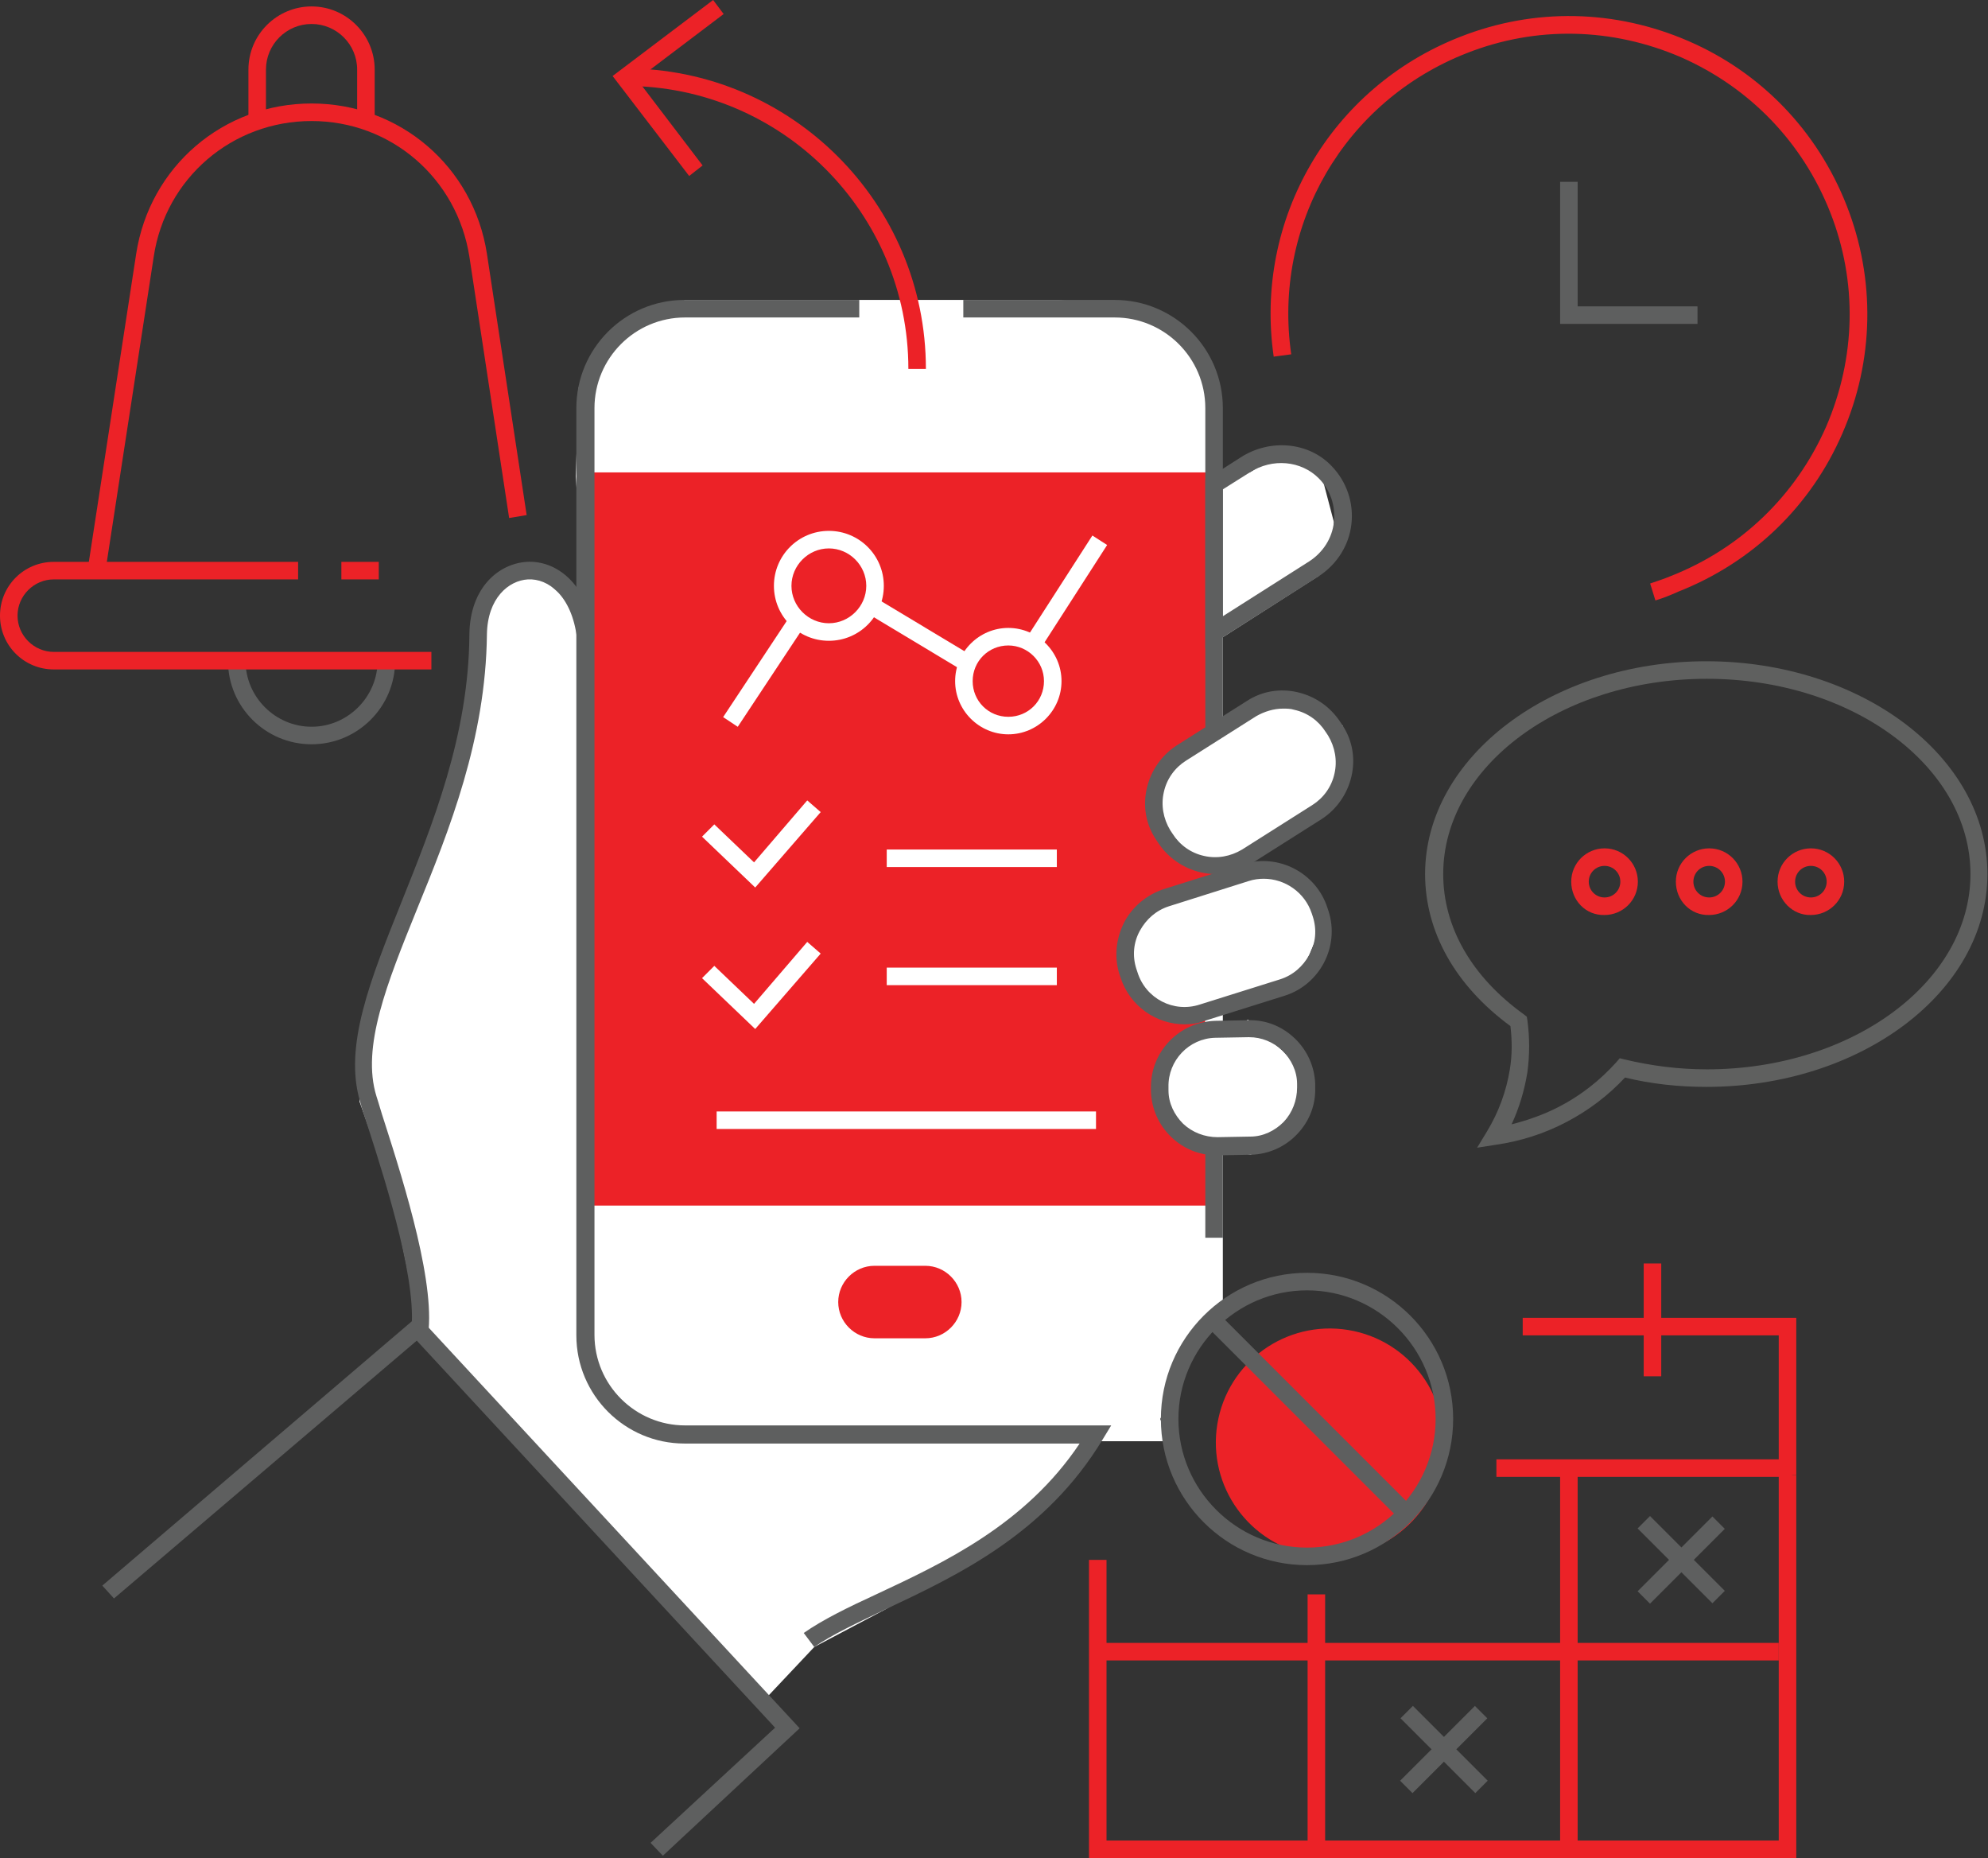 <?xml version="1.0" encoding="utf-8"?>
<!-- Generator: Adobe Illustrator 24.1.2, SVG Export Plug-In . SVG Version: 6.00 Build 0)  -->
<svg version="1.1" id="Layer_1" xmlns="http://www.w3.org/2000/svg" xmlns:xlink="http://www.w3.org/1999/xlink" x="0px" y="0px"
	 width="340.1px" height="317.8px" viewBox="0 0 340.1 317.8" style="enable-background:new 0 0 340.1 317.8;" xml:space="preserve"
	>
<rect x="0" y="0" width="340.1" height="317.8" fill="#333333" stroke="none"/>
<style type="text/css">
	.st0{fill:#FFFFFF;}
	.st1{fill:#EC2227;}
	.st2{fill:#5E5F5F;}
	.st3{fill:#5F605F;}
	.st4{fill:#E9262A;}
</style>
<polygon class="st0" points="206.2,82.1 206.2,110.9 225.6,98.5 228,94.4 228.2,89.3 225.7,79.8 219,77.6 213.8,80.8 "/>
<polygon class="st0" points="201.4,127.6 216.2,120.4 222.1,118.5 229.7,124.1 229.1,129.9 228,136.1 212.8,147.8 218.4,149.1 
	224,152.4 225.7,159.2 224,163.3 221.8,167.7 206.2,174.7 207.9,177.6 213.5,174.4 219.4,179.7 224.9,185.4 222.4,189.6 
	219.7,191.9 214,197.5 206.2,196.1 200.3,194.5 198.5,187.7 198.7,181.2 202.7,175.2 198.1,172.2 191.8,167.2 194.2,156.4 
	207.7,148 201,145.7 198.1,139.5 "/>
<polygon class="st0" points="98.5,81.5 99,66.3 104.7,57.8 117.2,51.3 181.2,51.3 197.6,53.3 203.8,57.3 207.7,68 209.2,83.7 
	209.2,224.6 203.2,231.8 198.5,242.7 199.8,246.5 186.9,246.5 179,256.6 168.9,265.1 151.4,275.3 139.3,281.7 131.1,290.4 
	73.1,229.1 70.9,222.8 66.9,203.7 61.5,188.4 61.9,177.2 73.7,147.4 77.6,132.2 82.1,115.8 82.7,104.6 87.2,98.4 92.3,98.4 
	97.3,102.9 100.2,106.8 "/>
<ellipse transform="matrix(0.16 -0.987 0.987 0.16 -52.408 431.891)" class="st1" cx="227.6" cy="246.7" rx="19.5" ry="19.5"/>
<g>
	<path class="st2" d="M223.6,267.7c-13.8,0-25-11.2-25-25c0-13.8,11.2-25,25-25c13.8,0,25,11.2,25,25
		C248.6,256.5,237.4,267.7,223.6,267.7z M223.6,220.7c-12.1,0-22,9.9-22,22c0,12.1,9.9,22,22,22c12.1,0,22-9.9,22-22
		C245.6,230.6,235.7,220.7,223.6,220.7z"/>
</g>
<g>
	
		<rect x="222.5" y="218.7" transform="matrix(0.707 -0.707 0.707 0.707 -105.67 229.357)" class="st2" width="3" height="47"/>
</g>
<path class="st1" d="M206.1,175.9l0.1-2.3c0,0-5-0.2-5.6-0.2c-5.4,0.1-8.8-7.5-7.8-12.2c1.8-8.8,14.6-10.3,16-10.6l-1.1-2.6
	c-0.2,0-6-0.7-8.6-5.2c-0.9-1.7-1.9-7-1.4-8.9c0.5-1.7,8.5-8.2,10-8.5V80.8H100.2v125.4h107.5v-9.8c-3.7-0.7-9-5.1-9.2-8.7
	c-0.1-1.9,1.3-7.4,2.7-8.7C202.2,178,206.1,175.9,206.1,175.9z"/>
<g>
	<rect x="206.2" y="196.1" class="st2" width="3" height="15.6"/>
</g>
<g>
	<path class="st2" d="M209.2,124.4h-3V69.8c0-8.6-7-15.5-15.5-15.5h-25.9v-3h25.9c10.2,0,18.5,8.3,18.5,18.5V124.4z"/>
</g>
<g>
	<path class="st2" d="M139.3,281.7l-1.8-2.4c3.3-2.3,7.6-4.4,12.6-6.7c11.3-5.3,25.3-11.8,34.6-25.7h-67.6
		c-10.2,0-18.5-8.3-18.5-18.5V69.8c0-10.2,8.3-18.5,18.5-18.5H147v3h-29.8c-8.6,0-15.5,7-15.5,15.5v158.5c0,8.6,7,15.5,15.5,15.5
		h72.9l-1.4,2.3c-9.8,16.3-25,23.4-37.3,29.2C146.6,277.6,142.3,279.6,139.3,281.7z"/>
</g>
<g>
	<path class="st2" d="M73.1,229.1l-2.9-0.6c1.6-8-4.1-26-7.2-35.6c-0.6-1.8-1.1-3.3-1.4-4.5c-2.8-9.4,1.7-20.7,7-33.9
		c5.4-13.5,11.6-28.7,11.7-46c0.1-8.1,5.1-12.1,9.8-12.4c4.9-0.3,10.4,3.5,11.6,12.6l-3,0.4c-0.9-7.2-4.9-10.2-8.4-10
		c-3.3,0.2-6.9,3.2-7,9.4c-0.2,17.9-6.4,33.4-12,47.1c-5.1,12.6-9.5,23.5-6.9,31.9c0.4,1.2,0.8,2.7,1.4,4.5
		C69.2,202.6,74.8,220.4,73.1,229.1z"/>
</g>
<g>
	<path class="st2" d="M208,149.5c-0.9,0-1.7-0.1-2.6-0.3c-3-0.7-5.6-2.5-7.3-5.1l-0.4-0.6c-1.7-2.6-2.2-5.7-1.5-8.7
		c0.7-3,2.5-5.6,5.1-7.3l12-7.6c2.6-1.7,5.7-2.2,8.7-1.5c3,0.7,5.6,2.5,7.3,5.1l0.4,0.6c1.7,2.6,2.2,5.7,1.5,8.7
		c-0.7,3-2.5,5.6-5.1,7.3l-12,7.6C212.3,148.9,210.1,149.5,208,149.5z M219.5,121.2c-1.6,0-3.2,0.5-4.6,1.3l-12,7.6
		c-1.9,1.2-3.3,3.1-3.8,5.4c-0.5,2.2-0.1,4.5,1.1,6.5l0.4,0.6c1.2,1.9,3.1,3.3,5.4,3.8c2.2,0.5,4.5,0.1,6.5-1.1l12-7.6
		c1.9-1.2,3.3-3.1,3.8-5.4c0.5-2.2,0.1-4.5-1.1-6.5l-0.4-0.6c-1.2-1.9-3.1-3.3-5.4-3.8C220.8,121.2,220.1,121.2,219.5,121.2z"/>
</g>
<g>
	<path class="st2" d="M202.7,175.2c-4.9,0-9.4-3.1-11-8l-0.2-0.6c-0.9-2.9-0.6-6,0.8-8.8c1.4-2.7,3.8-4.7,6.7-5.7l13.7-4.3
		c6-1.9,12.5,1.5,14.4,7.5l0.2,0.6c1.9,6-1.5,12.5-7.5,14.4l-13.7,4.3C205.1,175,203.9,175.2,202.7,175.2z M216.2,150.3
		c-0.8,0-1.7,0.1-2.6,0.4L200,155c-2.2,0.7-3.9,2.2-5,4.2c-1.1,2-1.3,4.3-0.6,6.5l0.2,0.6c1.4,4.5,6.2,7,10.7,5.5l13.7-4.3
		c2.2-0.7,3.9-2.2,5-4.2c1.1-2,1.3-4.3,0.6-6.5l-0.2-0.6C223.2,152.6,219.8,150.3,216.2,150.3z"/>
</g>
<g>
	<path class="st2" d="M208.1,197.6c-2.9,0-5.6-1.1-7.7-3.1c-2.2-2.1-3.4-4.9-3.5-7.8l0-0.6c-0.1-6.2,4.8-11.3,11-11.5l5.6-0.1
		c3-0.1,5.8,1,8,3.1c2.2,2.1,3.4,4.9,3.5,7.8l0,0.6c0.1,3-1,5.8-3.1,8c-2.1,2.2-4.9,3.4-7.8,3.5c0,0-5.6,0.1-5.6,0.1
		C208.3,197.6,208.2,197.6,208.1,197.6z M213.7,177.4c-0.1,0-0.1,0-0.2,0l-5.6,0.1c-4.5,0.1-8.1,3.9-8,8.4l0,0.6
		c0,2.2,1,4.2,2.5,5.7c1.6,1.5,3.7,2.3,5.9,2.3l5.6-0.1c2.2,0,4.2-1,5.7-2.5c1.5-1.6,2.3-3.7,2.3-5.9l0-0.6c0-2.2-1-4.2-2.5-5.7
		C217.8,178.2,215.8,177.4,213.7,177.4z"/>
</g>
<g>
	<path class="st2" d="M206.2,110.9V82.1l6.1-3.9c5-3.2,11.6-2.6,15.5,1.5c2.6,2.7,3.8,6.3,3.4,9.9c-0.4,3.7-2.5,6.9-5.5,8.9
		L206.2,110.9z M209.2,83.7v21.7L224,96c2.3-1.5,3.9-3.9,4.2-6.7c0.3-2.8-0.6-5.5-2.6-7.5c-3-3-7.9-3.5-11.8-1L209.2,83.7z"/>
</g>
<g>
	<polygon class="st2" points="113.4,317.4 111.3,315.2 132.6,295.5 71.3,229.3 19.5,273.4 17.5,271.2 71.5,225.1 136.8,295.6 	"/>
</g>
<path class="st1" d="M158.3,228.9h-8.7c-3.4,0-6.2-2.8-6.2-6.2c0-3.4,2.8-6.2,6.2-6.2h8.7c3.4,0,6.2,2.8,6.2,6.2
	C164.5,226.1,161.7,228.9,158.3,228.9z"/>
<g>
	<g>
		<rect x="172.1" y="99.7" transform="matrix(0.541 -0.841 0.841 0.541 -1.379 199.969)" class="st0" width="20.9" height="3"/>
	</g>
	<g>
		
			<rect x="155.8" y="99.9" transform="matrix(0.515 -0.857 0.857 0.515 -16.789 187.38)" class="st0" width="3" height="17.3"/>
	</g>
	<g>
		
			<rect x="120.5" y="113.7" transform="matrix(0.552 -0.834 0.834 0.552 -37.631 160.388)" class="st0" width="19.8" height="3"/>
	</g>
	<g>
		<path class="st0" d="M141.8,109.6c-5.2,0-9.4-4.2-9.4-9.4s4.2-9.4,9.4-9.4s9.4,4.2,9.4,9.4S147,109.6,141.8,109.6z M141.8,93.8
			c-3.5,0-6.4,2.9-6.4,6.4s2.9,6.4,6.4,6.4c3.5,0,6.4-2.9,6.4-6.4S145.3,93.8,141.8,93.8z"/>
	</g>
	<g>
		<path class="st0" d="M172.5,125.6c-5,0-9.1-4.1-9.1-9.1c0-5,4.1-9.1,9.1-9.1s9.1,4.1,9.1,9.1C181.6,121.5,177.5,125.6,172.5,125.6
			z M172.5,110.4c-3.4,0-6.1,2.7-6.1,6.1c0,3.4,2.7,6.1,6.1,6.1s6.1-2.7,6.1-6.1C178.6,113.1,175.8,110.4,172.5,110.4z"/>
	</g>
</g>
<g>
	<rect x="151.7" y="145.3" class="st0" width="29.1" height="3"/>
</g>
<g>
	<polygon class="st0" points="129.2,151.8 120.1,143.1 122.2,141 129,147.5 138.1,136.9 140.4,138.9 	"/>
</g>
<g>
	<rect x="151.7" y="165.5" class="st0" width="29.1" height="3"/>
</g>
<g>
	<polygon class="st0" points="129.2,176 120.1,167.3 122.2,165.2 129,171.7 138.1,161.1 140.4,163.1 	"/>
</g>
<g>
	<rect x="122.6" y="190.1" class="st0" width="64.9" height="3"/>
</g>
<path class="st1" d="M283.2,102.7l-0.9-2.9c1.2-0.4,2.4-0.8,3.6-1.3c11.9-4.7,21.3-13.7,26.5-25.5c5.1-11.8,5.4-24.8,0.7-36.7
	c-4.7-11.9-13.7-21.3-25.5-26.5c-11.8-5.1-24.8-5.4-36.7-0.7c-20.9,8.2-33.2,29.4-30,51.5l-3,0.4c-3.4-23.5,9.7-46,31.9-54.7
	c12.7-5,26.5-4.7,39,0.7c12.5,5.4,22.1,15.4,27.1,28.1c5,12.7,4.7,26.6-0.7,39c-5.4,12.5-15.4,22.1-28.1,27.1
	C285.8,101.8,284.5,102.3,283.2,102.7z"/>
<g>
	<polygon class="st2" points="290.4,55.4 266.9,55.4 266.9,31.1 269.9,31.1 269.9,52.4 290.4,52.4 	"/>
</g>
<g>
	<polygon class="st1" points="307.3,252.3 304.3,252.3 304.3,228.4 260.5,228.4 260.5,225.4 307.3,225.4 	"/>
</g>
<g>
	<polygon class="st1" points="307.3,317.8 186.3,317.8 186.3,266.8 189.3,266.8 189.3,314.8 304.3,314.8 304.3,252.3 307.3,252.3 	
		"/>
</g>
<g>
	<rect x="256" y="249.6" class="st1" width="50.6" height="3"/>
</g>
<g>
	<rect x="281.2" y="216.1" class="st1" width="3" height="19.3"/>
</g>
<g>
	<rect x="223.7" y="272.7" class="st1" width="3" height="44.7"/>
</g>
<g>
	<rect x="266.9" y="252.3" class="st1" width="3" height="65.2"/>
</g>
<g>
	<rect x="187.5" y="281" class="st1" width="116.8" height="3"/>
</g>
<g>
	<g>
		
			<rect x="278.6" y="265.3" transform="matrix(0.707 -0.707 0.707 0.707 -104.381 281.571)" class="st2" width="18.1" height="3"/>
	</g>
	<g>
		
			<rect x="286.2" y="257.7" transform="matrix(0.707 -0.707 0.707 0.707 -104.381 281.571)" class="st2" width="3" height="18.1"/>
	</g>
</g>
<g>
	<g>
		
			<rect x="238" y="297.7" transform="matrix(0.707 -0.707 0.707 0.707 -139.216 262.367)" class="st2" width="18.1" height="3"/>
	</g>
	<g>
		
			<rect x="245.6" y="290.2" transform="matrix(0.707 -0.707 0.707 0.707 -139.216 262.36)" class="st2" width="3" height="18.1"/>
	</g>
</g>
<g>
	<path class="st2" d="M53.3,127.3c-7.9,0-14.3-6.4-14.3-14.3h3c0,6.2,5.1,11.3,11.3,11.3c6.2,0,11.3-5.1,11.3-11.3h3
		C67.6,120.9,61.2,127.3,53.3,127.3z"/>
</g>
<g>
	<path class="st1" d="M18,97.9l-3-0.5l8.3-54c2.3-14.9,14.9-25.7,30-25.7s27.7,10.8,30,25.7l6.8,44.7l-3,0.5l-6.8-44.7
		c-2.1-13.4-13.4-23.2-27-23.2c-13.6,0-25,9.8-27,23.2L18,97.9z"/>
</g>
<g>
	<path class="st1" d="M64.1,21.4h-3v-9.5c0-4.3-3.5-7.8-7.8-7.8c-4.3,0-7.8,3.5-7.8,7.8v9.5h-3v-9.5c0-6,4.9-10.8,10.8-10.8
		c6,0,10.8,4.9,10.8,10.8V21.4z"/>
</g>
<g>
	<rect x="58.4" y="96.1" class="st1" width="6.4" height="3"/>
</g>
<g>
	<path class="st1" d="M73.8,114.5H9.2c-5.1,0-9.2-4.1-9.2-9.2c0-5.1,4.1-9.2,9.2-9.2H51v3H9.2c-3.4,0-6.2,2.8-6.2,6.2
		s2.8,6.2,6.2,6.2h64.6V114.5z"/>
</g>
<g>
	<path class="st1" d="M158.4,63.1h-3c0-26.7-21.7-48.4-48.4-48.4v-3C135.3,11.7,158.4,34.7,158.4,63.1z"/>
</g>
<g>
	<polygon class="st1" points="117.9,30.1 104.8,13 122,0 123.8,2.4 109,13.6 120.2,28.3 	"/>
</g>
<g>
	<g>
		<path class="st3" d="M254.4,193.5c2-3.3,3.3-6.9,3.9-10.6c0.4-2.4,0.4-4.9,0.1-7.4c-9.4-6.9-14.6-16.1-14.6-26
			c0-20,21.6-36.4,48.1-36.4c26.5,0,48.1,16.3,48.1,36.4s-21.6,36.4-48.1,36.4c-4.7,0-9.4-0.5-13.9-1.6c-2.9,3.1-6.2,5.6-10,7.6
			c-3.8,2-7.9,3.3-12.1,3.9l-3.2,0.5L254.4,193.5z M277.9,181.2c4.6,1.1,9.3,1.7,14.1,1.7c24.9,0,45.1-15,45.1-33.4
			c0-18.4-20.2-33.4-45.1-33.4c-24.9,0-45.1,15-45.1,33.4c0,9.1,4.9,17.6,13.8,24l0.5,0.4l0.1,0.6c0.4,3,0.4,5.9,0,8.9
			c-0.5,3.1-1.4,6.1-2.7,8.9c2.8-0.7,5.6-1.7,8.1-3c3.7-1.9,7-4.5,9.8-7.6l0.6-0.7L277.9,181.2z"/>
	</g>
	<g>
		<path class="st4" d="M268.8,150.8c0-3.2,2.6-5.7,5.7-5.7c3.2,0,5.7,2.6,5.7,5.7c0,3.2-2.6,5.7-5.7,5.7
			C271.3,156.6,268.8,154,268.8,150.8z M271.8,150.8c0,1.5,1.2,2.7,2.7,2.7c1.5,0,2.7-1.2,2.7-2.7c0-1.5-1.2-2.7-2.7-2.7
			C273,148.1,271.8,149.3,271.8,150.8z"/>
	</g>
	<g>
		<path class="st4" d="M286.7,150.8c0-3.2,2.6-5.7,5.7-5.7c3.2,0,5.7,2.6,5.7,5.7c0,3.2-2.6,5.7-5.7,5.7
			C289.2,156.6,286.7,154,286.7,150.8z M289.7,150.8c0,1.5,1.2,2.7,2.7,2.7c1.5,0,2.7-1.2,2.7-2.7c0-1.5-1.2-2.7-2.7-2.7
			C290.9,148.1,289.7,149.3,289.7,150.8z"/>
	</g>
	<g>
		<path class="st4" d="M304.1,150.8c0-3.2,2.6-5.7,5.7-5.7c3.2,0,5.7,2.6,5.7,5.7c0,3.2-2.6,5.7-5.7,5.7
			C306.7,156.6,304.1,154,304.1,150.8z M307.1,150.8c0,1.5,1.2,2.7,2.7,2.7c1.5,0,2.7-1.2,2.7-2.7c0-1.5-1.2-2.7-2.7-2.7
			C308.3,148.1,307.1,149.3,307.1,150.8z"/>
	</g>
</g>
</svg>
